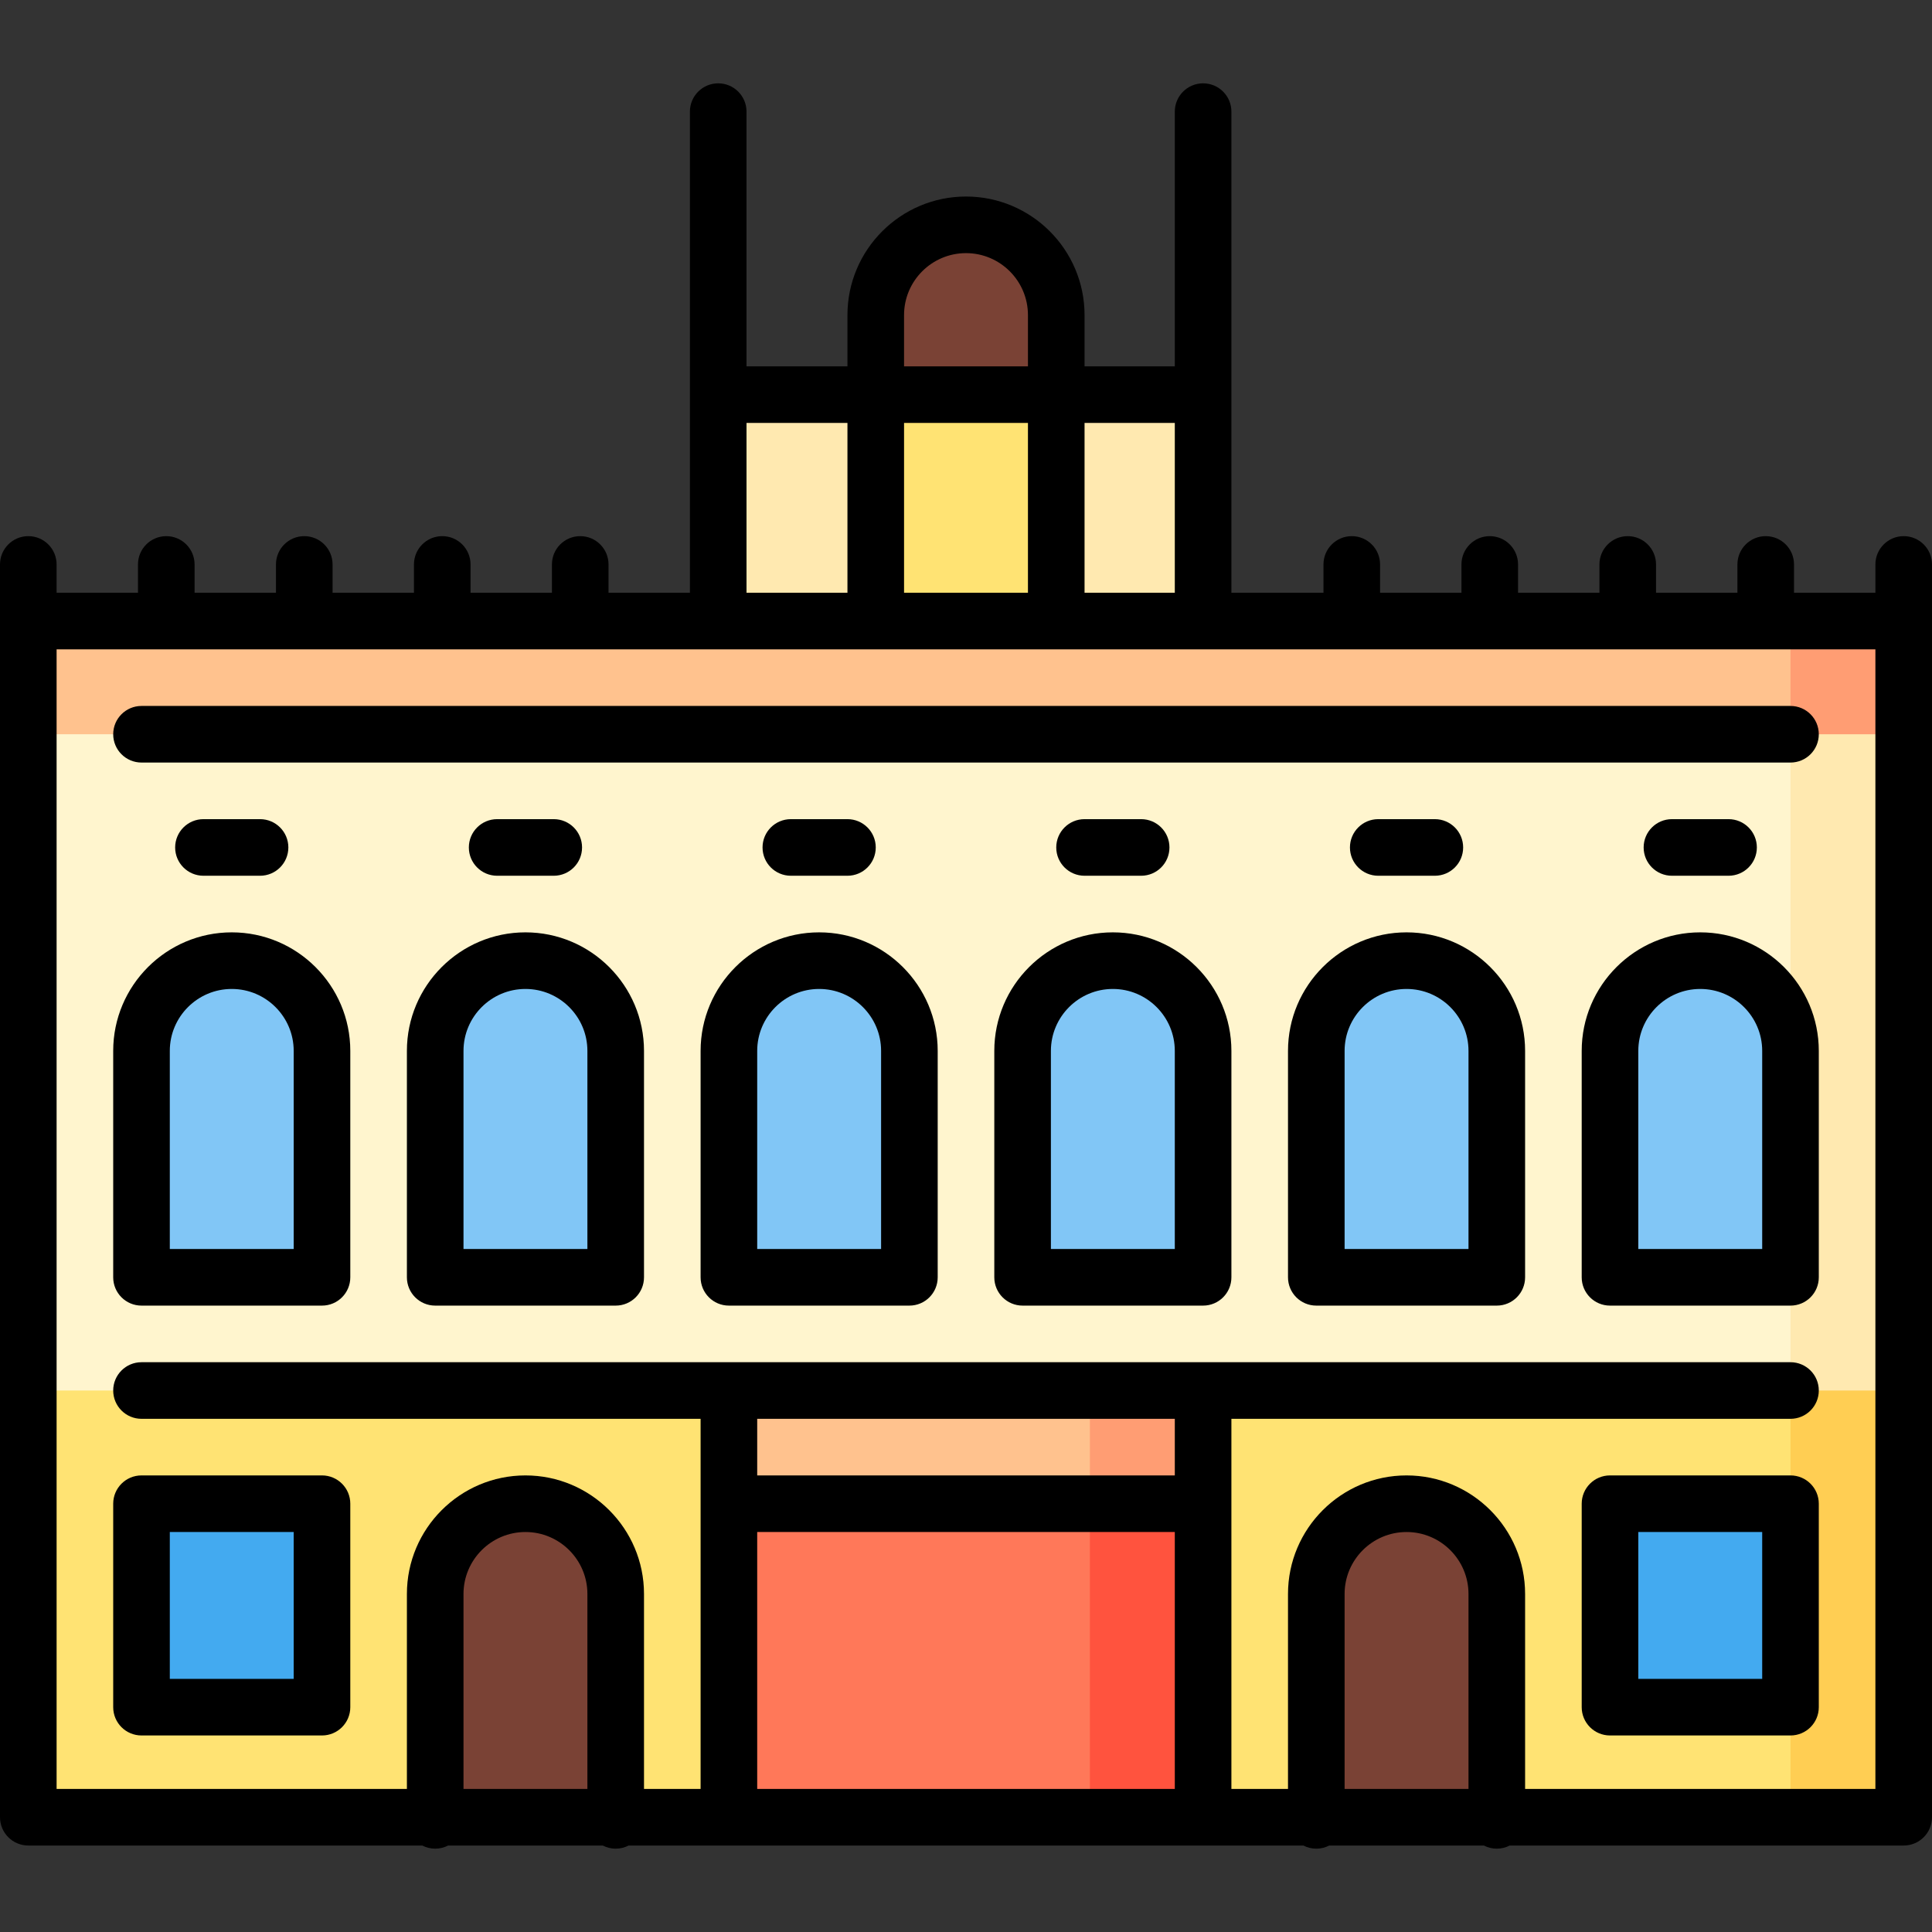 <?xml version="1.0" encoding="iso-8859-1"?>
<!-- Generator: Adobe Illustrator 21.0.0, SVG Export Plug-In . SVG Version: 6.00 Build 0)  -->
<svg version="1.1" id="Capa_1" xmlns="http://www.w3.org/2000/svg" xmlns:xlink="http://www.w3.org/1999/xlink" x="0px" y="0px"
	 viewBox="0 0 512 512" style="enable-background:new 0 0 512 512;" xml:space="preserve">
<rect x="0" y="0" width="512" height="512" fill="#333333" stroke="none"/>
<polygon style="fill:#FFCE53;" points="429.5,338.503 474.5,481.583 504.5,481.583 504.5,368.503 "/>
<polygon style="fill:#FFE373;" points="474.5,368.503 256,285.754 7.5,368.503 7.5,481.583 115.33,481.583 139.25,458.503 
	163.17,481.583 193.17,481.583 256,420.754 318.83,481.583 348.83,481.583 372.75,458.503 396.67,481.583 474.5,481.583 
	474.5,452.413 441.67,425.458 474.5,398.503 "/>
<polygon style="fill:#FF533E;" points="318.83,398.503 318.83,481.583 288.83,481.583 258.83,368.503 "/>
<polygon style="fill:#FF7859;" points="288.83,368.503 288.83,481.583 193.17,481.583 193.17,398.503 "/>
<polygon style="fill:#FF9D73;" points="318.83,338.503 318.83,398.503 288.83,398.503 258.83,338.503 "/>
<rect x="193.17" y="338.5" style="fill:#FFC28E;" width="95.66" height="60"/>
<path style="fill:#7A4235;" d="M279.92,83.503v51.08h-47.84v-51.08c0-13.21,10.71-23.92,23.92-23.92
	C269.21,59.583,279.92,70.293,279.92,83.503z"/>
<polygon style="fill:#FFE9B0;" points="279.92,104.583 256,146.343 232.08,104.583 190.33,104.583 190.33,194.583 318.83,194.583 
	318.83,104.583 "/>
<rect x="232.08" y="104.58" style="fill:#FFE373;" width="47.84" height="60"/>
<polygon style="fill:#FF9D73;" points="504.5,164.583 504.5,194.583 444.5,224.583 474.5,164.583 "/>
<polygon style="fill:#FFC28E;" points="7.5,164.583 7.5,194.583 22.5,224.583 474.5,224.583 474.5,164.583 "/>
<polygon style="fill:#FFE9B0;" points="474.5,194.583 414.5,281.543 474.5,368.503 504.5,368.503 504.5,194.583 "/>
<rect x="7.5" y="194.58" style="fill:#FFF5CE;" width="467" height="173.92"/>
<g>
	<path style="fill:#81C6F6;" d="M85.33,278.503v60H37.5v-60c0-13.21,10.71-23.92,23.92-23.92S85.33,265.293,85.33,278.503z"/>
	<path style="fill:#81C6F6;" d="M163.17,278.503v60h-47.84v-60c0-13.21,10.71-23.92,23.92-23.92S163.17,265.293,163.17,278.503z"/>
	<path style="fill:#81C6F6;" d="M241,278.503v60h-47.83v-60c0-13.21,10.7-23.92,23.91-23.92C230.29,254.583,241,265.293,241,278.503
		z"/>
	<path style="fill:#81C6F6;" d="M318.83,278.503v60H271v-60c0-13.21,10.71-23.92,23.92-23.92S318.83,265.293,318.83,278.503z"/>
	<path style="fill:#81C6F6;" d="M396.67,278.503v60h-47.84v-60c0-13.21,10.71-23.92,23.92-23.92
		C385.96,254.583,396.67,265.293,396.67,278.503z"/>
	<path style="fill:#81C6F6;" d="M474.5,278.503v60h-47.83v-60c0-13.21,10.7-23.92,23.91-23.92
		C463.79,254.583,474.5,265.293,474.5,278.503z"/>
</g>
<g>
	<path style="fill:#7A4235;" d="M163.17,422.413v59.17h-47.84v-59.17c0-13.21,10.71-23.91,23.92-23.91
		C152.46,398.503,163.17,409.203,163.17,422.413z"/>
	<path style="fill:#7A4235;" d="M396.67,422.413v59.17h-47.84v-59.17c0-13.21,10.71-23.91,23.92-23.91
		C385.96,398.503,396.67,409.203,396.67,422.413z"/>
</g>
<g>
	<rect x="37.5" y="398.5" style="fill:#43AAF0;" width="47.83" height="53.91"/>
	<rect x="426.67" y="398.5" style="fill:#43AAF0;" width="47.83" height="53.91"/>
</g>
<path d="M504.5,142.083c-4.143,0-7.5,3.357-7.5,7.5v7.5h-21.566v-7.5c0-4.143-3.357-7.5-7.5-7.5s-7.5,3.357-7.5,7.5v7.5h-21.567
	v-7.5c0-4.143-3.357-7.5-7.5-7.5s-7.5,3.357-7.5,7.5v7.5H402.3v-7.5c0-4.143-3.357-7.5-7.5-7.5s-7.5,3.357-7.5,7.5v7.5h-21.566v-7.5
	c0-4.143-3.357-7.5-7.5-7.5s-7.5,3.357-7.5,7.5v7.5h-24.399v-127.5c0-4.143-3.357-7.5-7.5-7.5s-7.5,3.357-7.5,7.5v67.5h-23.917V83.5
	c0-17.323-14.094-31.417-31.417-31.417S224.583,66.177,224.583,83.5v13.583h-26.75v-67.5c0-4.143-3.357-7.5-7.5-7.5
	s-7.5,3.357-7.5,7.5v127.5h-21.566v-7.5c0-4.143-3.357-7.5-7.5-7.5s-7.5,3.357-7.5,7.5v7.5H124.7v-7.5c0-4.143-3.357-7.5-7.5-7.5
	s-7.5,3.357-7.5,7.5v7.5H88.134v-7.5c0-4.143-3.357-7.5-7.5-7.5s-7.5,3.357-7.5,7.5v7.5H51.566v-7.5c0-4.143-3.357-7.5-7.5-7.5
	s-7.5,3.357-7.5,7.5v7.5H15v-7.5c0-4.143-3.357-7.5-7.5-7.5s-7.5,3.357-7.5,7.5v332c0,4.143,3.357,7.5,7.5,7.5h104.406
	c1.028,0.53,2.191,0.834,3.427,0.834s2.399-0.304,3.427-0.834h40.979c1.028,0.53,2.191,0.834,3.427,0.834s2.399-0.304,3.427-0.834
	h178.811c1.028,0.53,2.191,0.834,3.427,0.834s2.399-0.304,3.427-0.834h40.979c1.028,0.53,2.191,0.834,3.427,0.834
	s2.399-0.304,3.427-0.834H504.5c4.143,0,7.5-3.357,7.5-7.5v-332C512,145.44,508.643,142.083,504.5,142.083z M311.334,112.083v45
	h-23.917v-45C287.417,112.083,311.334,112.083,311.334,112.083z M239.583,157.083v-45h32.834v45H239.583z M239.583,83.5
	c0-9.053,7.364-16.417,16.417-16.417s16.417,7.364,16.417,16.417v13.583h-32.834V83.5z M197.833,112.083h26.75v45h-26.75V112.083z
	 M155.667,474.083h-32.834v-51.666c0-9.053,7.364-16.417,16.417-16.417s16.417,7.364,16.417,16.417L155.667,474.083L155.667,474.083
	z M311.334,376v15H200.667v-15H311.334z M200.667,406h110.667v68.083H200.667V406z M389.167,474.083h-32.834v-51.666
	c0-9.053,7.364-16.417,16.417-16.417s16.417,7.364,16.417,16.417V474.083z M404.167,474.083v-51.666
	c0-17.323-14.094-31.417-31.417-31.417s-31.417,14.094-31.417,31.417v51.666h-14.999V376H474.5c4.143,0,7.5-3.357,7.5-7.5
	s-3.357-7.5-7.5-7.5h-437c-4.143,0-7.5,3.357-7.5,7.5s3.357,7.5,7.5,7.5h148.167v98.083h-15v-51.666
	c0-17.323-14.094-31.417-31.417-31.417s-31.417,14.094-31.417,31.417v51.666H15v-302h482v302H404.167z"/>
<path d="M474.5,187.083h-437c-4.143,0-7.5,3.357-7.5,7.5s3.357,7.5,7.5,7.5h437c4.143,0,7.5-3.357,7.5-7.5
	S478.643,187.083,474.5,187.083z"/>
<path d="M61.417,247.083C44.094,247.083,30,261.177,30,278.5v60c0,4.143,3.357,7.5,7.5,7.5h47.833c4.143,0,7.5-3.357,7.5-7.5v-60
	C92.833,261.177,78.74,247.083,61.417,247.083z M77.833,331H45v-52.5c0-9.053,7.364-16.417,16.417-16.417
	c9.052,0,16.416,7.364,16.416,16.417V331z"/>
<path d="M68.917,232.083c4.143,0,7.5-3.357,7.5-7.5s-3.357-7.5-7.5-7.5h-15c-4.143,0-7.5,3.357-7.5,7.5s3.357,7.5,7.5,7.5H68.917z"
	/>
<path d="M139.25,247.083c-17.323,0-31.417,14.094-31.417,31.417v60c0,4.143,3.357,7.5,7.5,7.5h47.834c4.143,0,7.5-3.357,7.5-7.5v-60
	C170.667,261.177,156.573,247.083,139.25,247.083z M155.667,331h-32.834v-52.5c0-9.053,7.364-16.417,16.417-16.417
	s16.417,7.364,16.417,16.417L155.667,331L155.667,331z"/>
<path d="M146.75,232.083c4.143,0,7.5-3.357,7.5-7.5s-3.357-7.5-7.5-7.5h-15c-4.143,0-7.5,3.357-7.5,7.5s3.357,7.5,7.5,7.5H146.75z"
	/>
<path d="M217.083,247.083c-17.323,0-31.416,14.094-31.416,31.417v60c0,4.143,3.357,7.5,7.5,7.5H241c4.143,0,7.5-3.357,7.5-7.5v-60
	C248.5,261.177,234.406,247.083,217.083,247.083z M233.5,331h-32.833v-52.5c0-9.053,7.364-16.417,16.416-16.417
	c9.053,0,16.417,7.364,16.417,16.417V331z"/>
<path d="M224.583,232.083c4.143,0,7.5-3.357,7.5-7.5s-3.357-7.5-7.5-7.5h-15c-4.143,0-7.5,3.357-7.5,7.5s3.357,7.5,7.5,7.5H224.583z
	"/>
<path d="M294.917,247.083c-17.323,0-31.417,14.094-31.417,31.417v60c0,4.143,3.357,7.5,7.5,7.5h47.834c4.143,0,7.5-3.357,7.5-7.5
	v-60C326.334,261.177,312.24,247.083,294.917,247.083z M311.334,331H278.5v-52.5c0-9.053,7.364-16.417,16.417-16.417
	s16.417,7.364,16.417,16.417L311.334,331L311.334,331z"/>
<path d="M302.417,232.083c4.143,0,7.5-3.357,7.5-7.5s-3.357-7.5-7.5-7.5h-15c-4.143,0-7.5,3.357-7.5,7.5s3.357,7.5,7.5,7.5H302.417z
	"/>
<path d="M372.75,247.083c-17.323,0-31.416,14.094-31.416,31.417v60c0,4.143,3.357,7.5,7.5,7.5h47.833c4.143,0,7.5-3.357,7.5-7.5v-60
	C404.167,261.177,390.073,247.083,372.75,247.083z M389.167,331h-32.833v-52.5c0-9.053,7.364-16.417,16.416-16.417
	c9.053,0,16.417,7.364,16.417,16.417V331z"/>
<path d="M380.25,232.083c4.143,0,7.5-3.357,7.5-7.5s-3.357-7.5-7.5-7.5h-15c-4.143,0-7.5,3.357-7.5,7.5s3.357,7.5,7.5,7.5H380.25z"
	/>
<path d="M450.584,247.083c-17.323,0-31.417,14.094-31.417,31.417v60c0,4.143,3.357,7.5,7.5,7.5H474.5c4.143,0,7.5-3.357,7.5-7.5v-60
	C482,261.177,467.907,247.083,450.584,247.083z M467,331h-32.833v-52.5c0-9.053,7.364-16.417,16.417-16.417
	c9.052,0,16.416,7.364,16.416,16.417V331z"/>
<path d="M458.084,232.083c4.143,0,7.5-3.357,7.5-7.5s-3.357-7.5-7.5-7.5h-15c-4.143,0-7.5,3.357-7.5,7.5s3.357,7.5,7.5,7.5H458.084z
	"/>
<path d="M30,452.417c0,4.143,3.357,7.5,7.5,7.5h47.833c4.143,0,7.5-3.357,7.5-7.5V398.5c0-4.143-3.357-7.5-7.5-7.5H37.5
	c-4.143,0-7.5,3.357-7.5,7.5V452.417z M45,406h32.833v38.917H45V406z"/>
<path d="M474.5,391h-47.833c-4.143,0-7.5,3.357-7.5,7.5v53.917c0,4.143,3.357,7.5,7.5,7.5H474.5c4.143,0,7.5-3.357,7.5-7.5V398.5
	C482,394.357,478.643,391,474.5,391z M467,444.917h-32.833V406H467V444.917z"/>
<g>
</g>
<g>
</g>
<g>
</g>
<g>
</g>
<g>
</g>
<g>
</g>
<g>
</g>
<g>
</g>
<g>
</g>
<g>
</g>
<g>
</g>
<g>
</g>
<g>
</g>
<g>
</g>
<g>
</g>
</svg>
